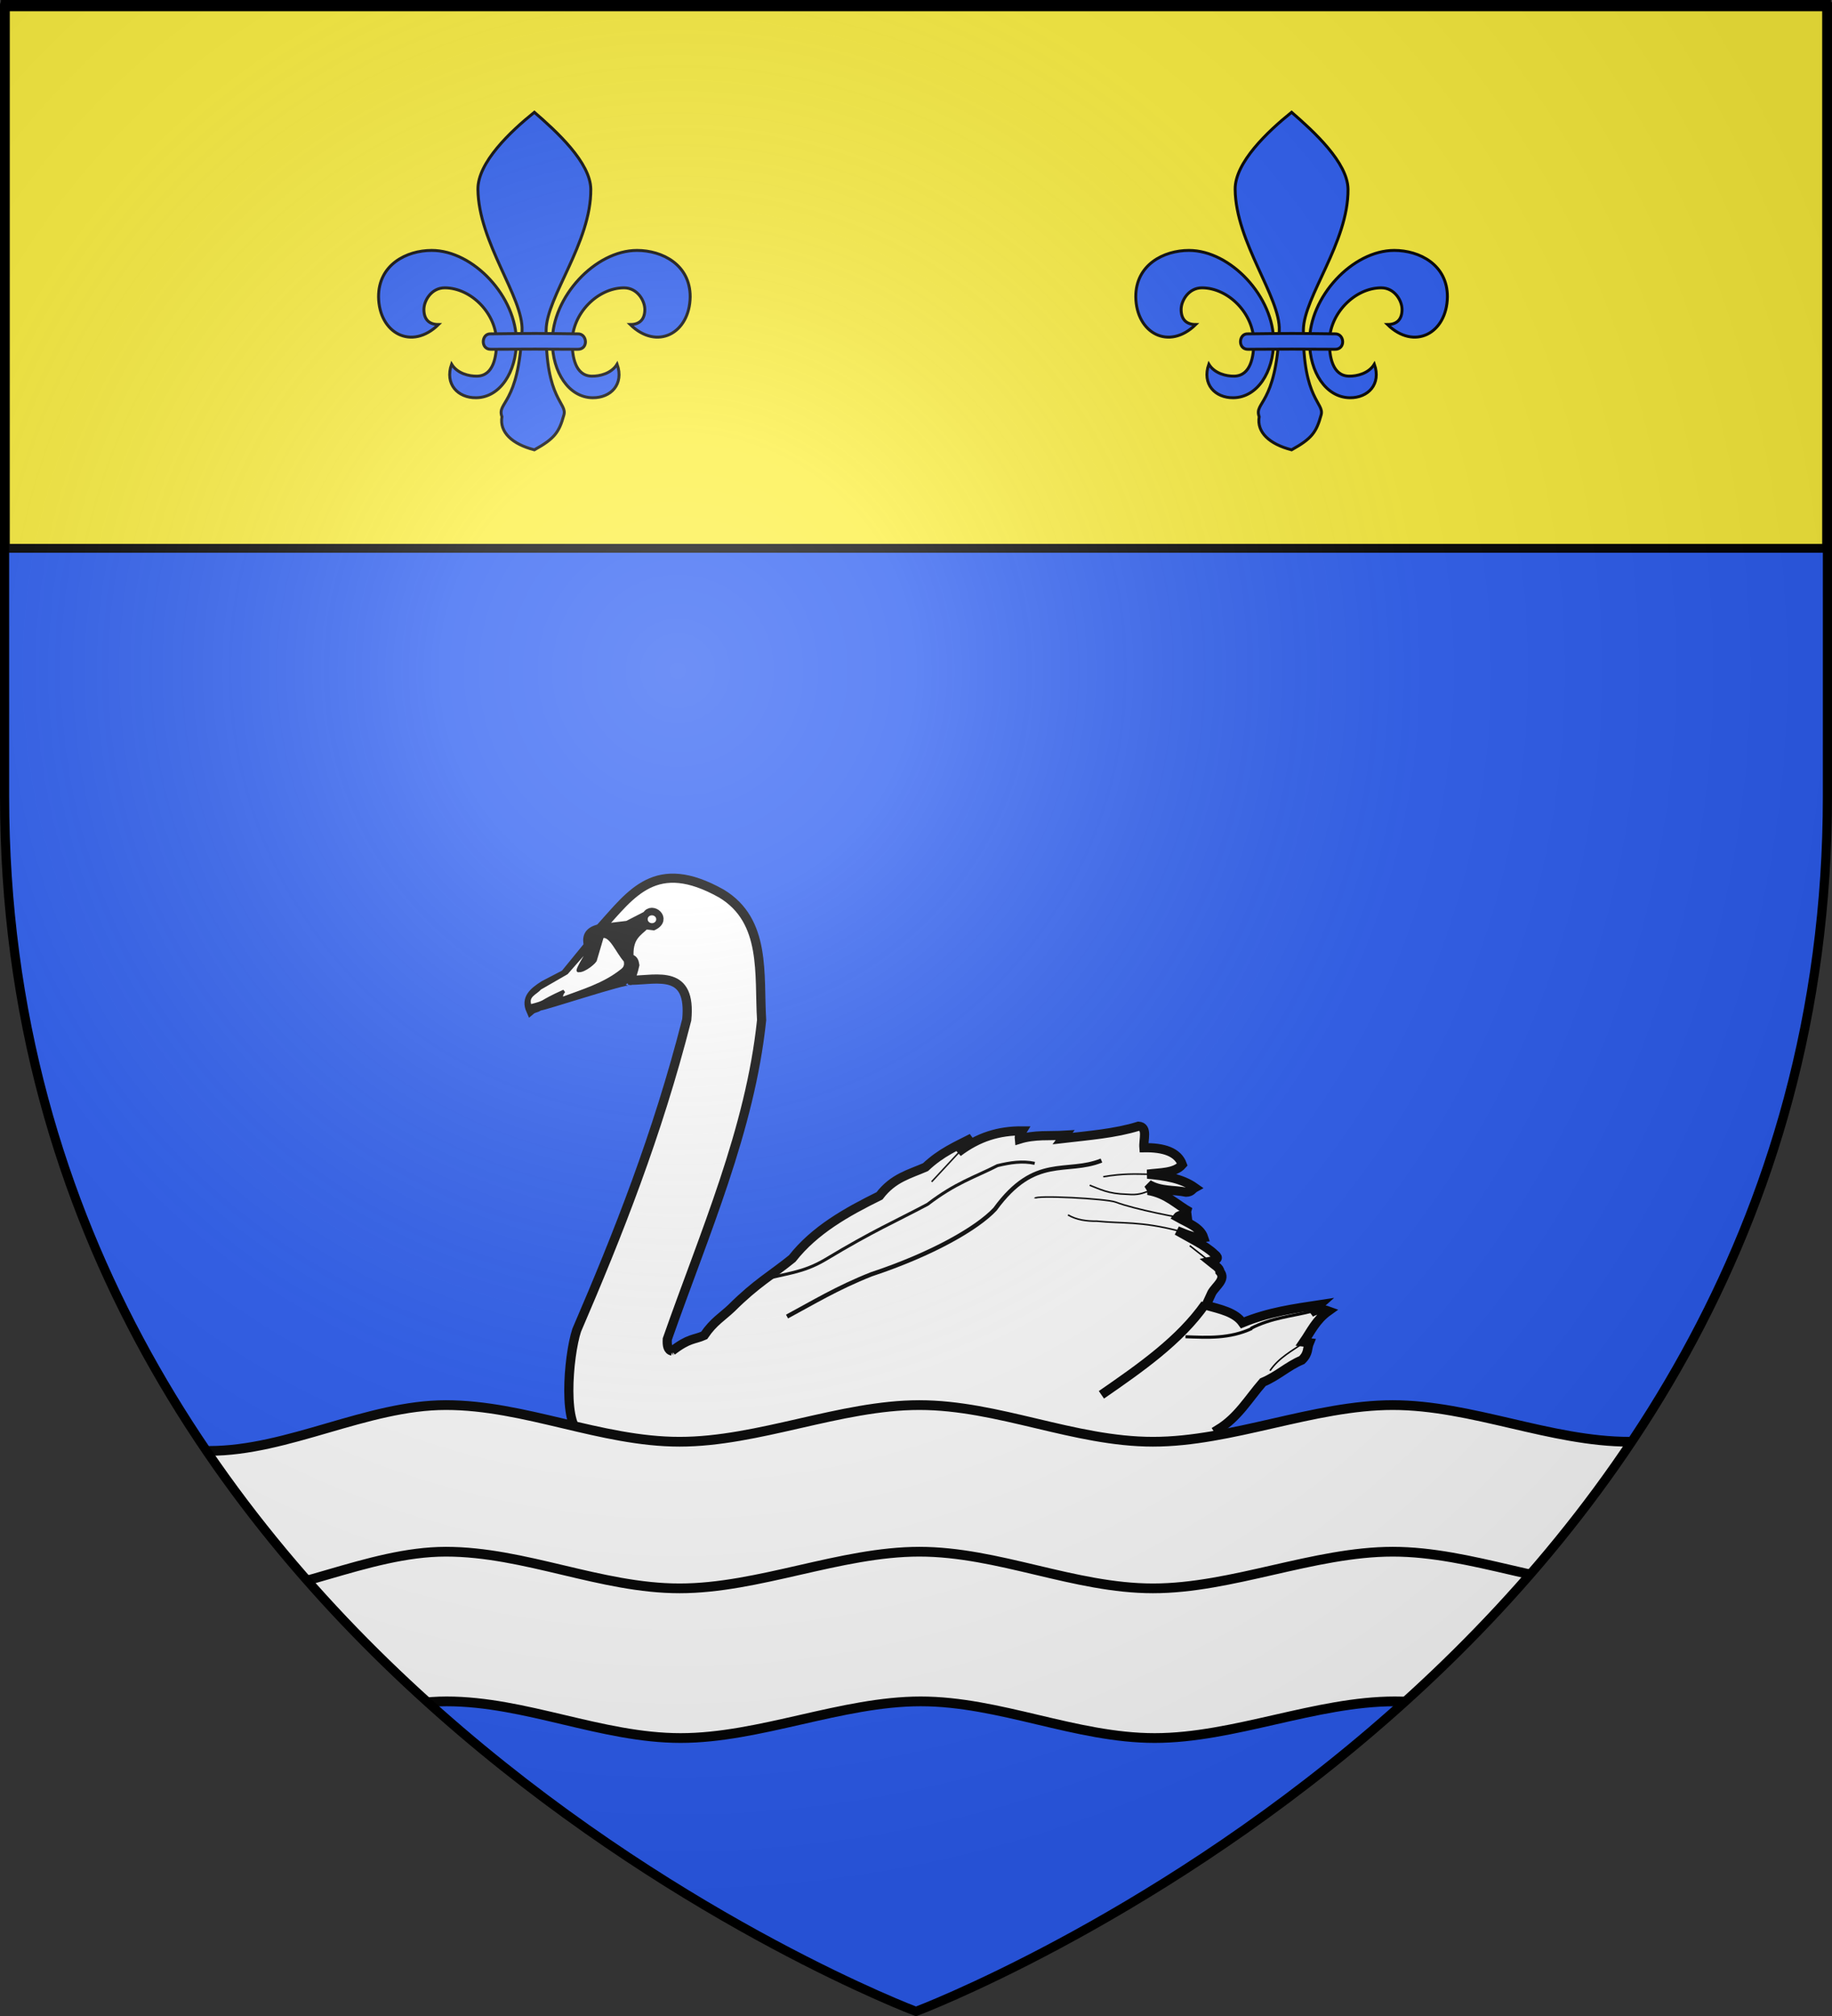 <?xml version="1.0" encoding="UTF-8" standalone="no"?>
<svg
   xmlns:dc="http://purl.org/dc/elements/1.1/"
   xmlns:cc="http://creativecommons.org/ns#"
   xmlns:rdf="http://www.w3.org/1999/02/22-rdf-syntax-ns#"
   xmlns:svg="http://www.w3.org/2000/svg"
   xmlns="http://www.w3.org/2000/svg"
   xmlns:xlink="http://www.w3.org/1999/xlink"
   xmlns:sodipodi="http://sodipodi.sourceforge.net/DTD/sodipodi-0.dtd"
   xmlns:inkscape="http://www.inkscape.org/namespaces/inkscape"
   height="660"
   width="600"
   version="1.0"
   id="svg2"
   sodipodi:version="0.32"
   inkscape:version="0.48.2 r9819"
   sodipodi:docname="Blason_ville_fr_Laran (65).svg"
   inkscape:export-filename="/Users/olivier/Desktop/Blason Rouge/Blason_Vide_3D.png"
   inkscape:export-xdpi="144"
   inkscape:export-ydpi="144">
  <rect width="100%" height="100%" fill="#333333" stroke="none"/>
  <sodipodi:namedview
     inkscape:window-height="934"
     inkscape:window-width="1280"
     inkscape:pageshadow="2"
     inkscape:pageopacity="0.0"
     guidetolerance="10.0"
     gridtolerance="10.0"
     objecttolerance="10.0"
     borderopacity="1.0"
     bordercolor="#666666"
     pagecolor="#ffffff"
     id="base"
     showgrid="true"
     height="660px"
     inkscape:zoom="1"
     inkscape:cx="277.59081"
     inkscape:cy="338.83043"
     inkscape:window-x="-4"
     inkscape:window-y="-4"
     inkscape:current-layer="layer4"
     inkscape:snap-global="false"
     inkscape:window-maximized="1">
    <inkscape:grid
       type="xygrid"
       id="grid3086" />
  </sodipodi:namedview>
  <desc
     id="desc4">Flag of Canton of Valais (Wallis)</desc>
  <defs
     id="defs6">
    <linearGradient
       id="linearGradient2893">
      <stop
         style="stop-color:white;stop-opacity:0.314;"
         offset="0"
         id="stop2895" />
      <stop
         id="stop2897"
         offset="0.19"
         style="stop-color:white;stop-opacity:0.251;" />
      <stop
         style="stop-color:#6b6b6b;stop-opacity:0.125;"
         offset="0.6"
         id="stop2901" />
      <stop
         style="stop-color:black;stop-opacity:0.125;"
         offset="1"
         id="stop2899" />
    </linearGradient>
    <radialGradient
       inkscape:collect="always"
       xlink:href="#linearGradient2893"
       id="radialGradient3163"
       gradientUnits="userSpaceOnUse"
       gradientTransform="matrix(1.353,0,0,1.349,-77.629,-85.747)"
       cx="221.445"
       cy="226.331"
       fx="221.445"
       fy="226.331"
       r="300" />
    <clipPath
       clipPathUnits="userSpaceOnUse"
       id="clipPath3968">
      <g
         style="display:inline"
         inkscape:label="Fond écu"
         id="g3970"
         transform="translate(-0.409,-1.169)">
        <path
           inkscape:connector-curvature="0"
           sodipodi:nodetypes="cccccc"
           d="m 300,658.5 c 0,0 298.5,-112.32 298.5,-397.772 0,-285.452 0,-258.552 0,-258.552 l -597,0 0,258.552 C 1.5,546.18 300,658.5 300,658.5 z"
           style="fill:#bababa;fill-opacity:1;fill-rule:evenodd;stroke:none"
           id="path3972" />
      </g>
    </clipPath>
    <g
       id="f">
      <rect
         id="rect1964"
         style="fill:#28166f"
         y="-30"
         x="-50"
         height="60"
         width="100" />
      <g
         id="g1966"
         style="fill:#ffffff"
         transform="translate(0,-20)">
        <path
           id="path1968"
           d="M -1.212,27.818 C -1.212,22.175 -2.091,20.471 -4.542,13.98 C -5.709,10.888 -5.024,7.103 -2.858,3.601 C -2.082,2.346 -1.114,1.214 0,0 C 1.114,1.214 2.082,2.346 2.858,3.601 C 5.024,7.103 5.709,10.888 4.542,13.98 C 2.091,20.471 1.212,22.175 1.212,27.818 L -1.212,27.818 z" />
        <path
           id="rwi"
           d="M 2.922,27.672 C 2.922,21.721 5.239,17.829 8.501,16.66 C 9.949,16.141 11.808,16.387 13.519,18.107 C 15.638,20.236 16.255,26.1 10.036,27.228 C 10.694,26.272 10.655,24.147 9.322,23.441 C 8.331,22.916 7.209,23.188 6.646,23.564 C 5.822,24.116 4.917,25.67 4.967,27.672 L 2.922,27.672 z" />
        <path
           id="path1971"
           d="M 1.777,30.183 C 1.79,32.191 2.795,33.518 4.516,34.257 C 4.295,34.955 3.257,36.378 1.831,36.281 C 1.55,37.787 1.282,38.632 0,40 C -1.282,38.632 -1.55,37.787 -1.831,36.281 C -3.257,36.378 -4.295,34.955 -4.516,34.257 C -2.795,33.518 -1.79,32.191 -1.777,30.183 L 1.777,30.183 z" />
        <use
           xlink:href="#rwi"
           height="400"
           width="800"
           y="0"
           x="0"
           id="use1973"
           transform="scale(-1,1)" />
        <rect
           id="rect1975"
           y="27.331"
           x="-7.923"
           height="3.218"
           width="15.846" />
      </g>
    </g>
  </defs>
  <g
     inkscape:groupmode="layer"
     id="layer3"
     inkscape:label="Fond écu"
     style="display:inline"
     sodipodi:insensitive="true">
    <path
       id="path2855"
       style="fill:#2b5df2;fill-opacity:1;fill-rule:evenodd;stroke:none"
       d="m 300,658.5 c 0,0 298.5,-112.32 298.5,-397.772 0,-285.452 0,-258.552 0,-258.552 l -597,0 0,258.552 C 1.5,546.18 300,658.5 300,658.5 z"
       sodipodi:nodetypes="cccccc"
       inkscape:connector-curvature="0" />
    <g
       style="fill:#fcef3c;display:inline"
       inkscape:label="chef"
       id="layer5"
       transform="translate(0.235,-1.618)">
      <rect
         y="2.114"
         x="1.532"
         height="179.009"
         width="596.466"
         id="rect2230"
         style="fill:#fcef3c;fill-opacity:1;fill-rule:nonzero;stroke:#000000;stroke-width:2.902;stroke-miterlimit:4;stroke-opacity:1;stroke-dasharray:none" />
    </g>
  </g>
  <g
     inkscape:groupmode="layer"
     id="layer4"
     inkscape:label="Meubles"
     sodipodi:insensitive="true">
    <g
       transform="translate(-118.204,-91.841)"
       id="layer1-9"
       inkscape:label="Calque 1">
      <g
         transform="matrix(-0.998,-0.056,-0.056,0.998,870.533,24.43)"
         id="g3200">
        <path
           style="fill:#ffffff;fill-opacity:1;fill-rule:evenodd;stroke:#000000;stroke-width:3;stroke-linecap:butt;stroke-linejoin:miter;stroke-miterlimit:4;stroke-opacity:1;stroke-dasharray:none"
           d="m 503.056,538.952 c 1.416,-0.16 1.772,-1.734 1.768,-3.788 -10.166,-35.163 -23.29,-70.014 -25.001,-106.066 1.75,-14.867 0.16,-32.564 15.479,-40.646 22.202,-10.859 29.376,1.625 39.069,13.624 l -11.112,16.415 c -8.888,-0.702 -19.602,-4.709 -18.94,11.869 7.512,38.254 18.552,71.412 30.305,103.541 2.346,8.75 2.902,33.335 -4.041,33.84 -1.126,0.082 -10.607,4.041 -10.607,4.041 -8.165,-0.505 -16.072,2.091 -24.496,-1.515 -4.701,1.594 -10.006,1.526 -15.657,0.505 -8.242,0.345 -16.316,1.778 -25.001,-0.758 -3.536,0.427 -7.071,0.033 -10.607,1.515 -5.114,-2.129 -11.978,-2.217 -18.435,-2.778 -4.826,-0.587 -9.783,-1.962 -14.395,-1.263 -5.708,-0.318 -11.646,0.284 -16.92,-1.768 -4.743,0.264 -9.839,-0.356 -14.16,0.964 -4.501,-1.118 -7.13,-2.121 -11.851,-1.469 -1.403,0.589 -3.201,0.882 -5.556,0.758 -4.673,-1.631 -5.65,-4.186 -15.405,-4.546 -3.98,-0.24 -7.324,0.315 -10.354,1.263 l 0.253,-2.02 -3.788,0 0,-1.263 -5.303,0 c -1.986,-1.416 -3.892,-2.991 -6.566,-3.03 l 1.263,-1.768 c -6.276,-4.307 -9.441,-10.687 -13.788,-16.28 -4.844,-2.385 -7.751,-5.702 -12.35,-7.964 -2.196,-2.359 -1.461,-3.881 -2.147,-5.808 l 1.894,-0.126 c -2.212,-3.614 -3.613,-7.43 -7.576,-10.607 1.936,-0.6 3.872,-0.42 5.808,0.884 l -2.778,-2.778 c 8.221,1.731 16.424,3.287 24.875,7.324 2.614,-3.315 7.574,-4.025 12.248,-5.051 l -1.641,-4.167 c -1.18,-2.357 -4.515,-4.714 -2.273,-7.071 0.066,-1.231 2.026,-2.146 3.409,-3.157 -3.275,-0.842 -2.433,-1.684 -1.263,-2.525 3.106,-2.683 8.225,-4.694 12.627,-6.945 -3.275,1.164 -6.498,2.239 -8.839,1.768 1.258,-3.274 5.475,-4.476 8.965,-6.187 -0.845,-1.206 -2.098,-0.367 -3.157,-0.505 l 0.253,-1.389 -1.136,0 c 4.601,-2.203 7.853,-5.588 14.142,-6.313 l -1.136,-0.379 1.136,-1.641 c -4.167,2.146 -8.334,1.282 -12.501,1.894 -1.743,-0.139 -1.884,-1.078 -2.778,-1.641 4.393,-2.77 9.978,-3.355 15.784,-3.536 -4.119,-0.796 -8.893,-0.774 -11.238,-3.788 1.724,-4.041 6.401,-5.275 12.879,-4.798 0.377,-2.627 -1.01,-6.883 2.147,-6.945 7.534,2.821 16.184,3.965 24.622,5.43 l -0.758,-1.136 c 4.967,0.591 9.933,0.283 14.9,2.147 0.242,-1.463 -0.468,-1.973 -0.884,-2.778 7.684,0.363 14.347,2.779 20.708,8.207 l -4.293,-4.925 c 4.882,2.858 9.765,5.229 14.647,10.354 5.05,2.572 10.368,4.07 14.521,10.228 10.546,5.953 20.613,12.385 27.4,22.097 6.312,5.764 11.193,8.664 18.94,17.299 2.82,3.014 5.64,4.764 8.46,9.47 3.254,1.676 4.863,1.05 10.228,5.682 z"
           id="path2396"
           sodipodi:nodetypes="ccccccccsccccccccccccccccccccccccccccccccccccccccccccccccccccccccccc"
           inkscape:connector-curvature="0" />
        <path
           style="fill:#000000;fill-rule:evenodd;stroke:#000000;stroke-width:3;stroke-linecap:butt;stroke-linejoin:miter;stroke-miterlimit:4;stroke-opacity:1;stroke-dasharray:none"
           d="m 524.018,418.791 c 0.945,-0.707 27.778,9.9 28.839,9.821 0.893,0.792 1.786,0.675 2.679,1.518 1.908,-3.714 -0.461,-6.012 -3.929,-8.482 L 545,417.719 537.857,407.898 c 0.623,-2.343 0.68,-4.545 -3.393,-5.714 l -9.107,-1.607 -6.071,-3.571 c -1.419,-3.028 -6.744,0.731 -2.321,3.214 l 2.679,-0.179 c 2.401,2.672 5.629,4.241 4.643,11.429 -1.401,-0.091 -1.735,0.884 -1.964,1.964 0.287,1.783 1.003,5.002 1.696,5.357 z"
           id="path2398"
           sodipodi:nodetypes="cccccccccccccc"
           inkscape:connector-curvature="0" />
        <path
           sodipodi:type="arc"
           style="fill:#ffffff;fill-opacity:1;stroke:#ffffff;stroke-width:3;stroke-linecap:round;stroke-linejoin:round;stroke-miterlimit:4;stroke-opacity:1;stroke-dasharray:none"
           id="path2400"
           sodipodi:cx="516.69641"
           sodipodi:cy="397.22824"
           sodipodi:rx="3.6856916"
           sodipodi:ry="4.6242847"
           d="m 520.382,397.228 a 3.686,4.624 0 1 1 -7.371,0 3.686,4.624 0 1 1 7.371,0 z"
           transform="matrix(0.269,0,0,0.207,378.557,315.908)" />
        <path
           style="fill:#ffffff;fill-rule:evenodd;stroke:#000000;stroke-width:1px;stroke-linecap:butt;stroke-linejoin:miter;stroke-opacity:1"
           d="m 533.482,404.773 c -2.649,-1.11 -5.298,4.86 -7.946,7.411 -0.289,1.101 -0.373,2.202 0.982,3.304 5.579,4.982 12.581,7.401 19.286,10.357 -0.026,-0.863 -0.078,-1.726 -0.804,-2.589 8.53,4.407 4.907,3.586 10.804,5.446 1.506,-3.26 -1.588,-4.143 -2.857,-5.893 l -8.482,-5.536 -8.75,-11.161 c 0.055,0.061 6.379,11.051 4.821,10.179 -1.751,0.124 -5.389,-3.233 -5.268,-3.929 l -1.786,-7.589 z"
           id="path3172"
           sodipodi:nodetypes="cccccccccccc"
           inkscape:connector-curvature="0" />
        <path
           style="fill:none;stroke:#000000;stroke-width:3;stroke-linecap:butt;stroke-linejoin:miter;stroke-miterlimit:4;stroke-opacity:1;stroke-dasharray:none"
           d="m 361.786,545.398 c -12.34,-9.596 -24.634,-19.22 -32.321,-31.607"
           id="path3174"
           sodipodi:nodetypes="cc"
           inkscape:connector-curvature="0" />
        <path
           style="fill:none;stroke:#000000;stroke-width:1;stroke-linecap:butt;stroke-linejoin:miter;stroke-miterlimit:4;stroke-opacity:1;stroke-dasharray:none"
           d="m 313.75,520.934 c 7.202,3.84 14.405,3.787 21.607,3.929"
           id="path3176"
           sodipodi:nodetypes="cc"
           inkscape:connector-curvature="0" />
        <path
           style="fill:none;stroke:#000000;stroke-width:1;stroke-linecap:butt;stroke-linejoin:miter;stroke-miterlimit:4;stroke-opacity:1;stroke-dasharray:none"
           d="m 294.286,514.148 c 6.607,2.079 13.214,2.905 19.821,6.786"
           id="path3178"
           sodipodi:nodetypes="cc"
           inkscape:connector-curvature="0" />
        <path
           style="fill:none;stroke:#000000;stroke-width:1.4;stroke-linecap:butt;stroke-linejoin:miter;stroke-miterlimit:4;stroke-opacity:1;stroke-dasharray:none"
           d="m 466.071,525.576 c -8.389,-5.119 -15.743,-10.238 -26.786,-15.357 C 419.394,502.362 405.373,493.076 400,486.648 387.889,467.879 377.337,474.04 366.071,468.791"
           id="path3180"
           sodipodi:nodetypes="cccc"
           inkscape:connector-curvature="0" />
        <path
           style="fill:none;stroke:#000000;stroke-width:1;stroke-linecap:butt;stroke-linejoin:miter;stroke-miterlimit:4;stroke-opacity:1;stroke-dasharray:none"
           d="m 473.929,513.791 c -6.356,-2.282 -12.084,-2.679 -19.286,-7.5 -15.483,-10.541 -22.092,-13.688 -32.5,-20 -8.867,-7.616 -14.994,-9.75 -22.143,-13.929 -4.048,-1.229 -8.095,-2.088 -12.143,-1.429"
           id="path3182"
           sodipodi:nodetypes="ccccc"
           inkscape:connector-curvature="0" />
        <path
           style="fill:none;stroke:#000000;stroke-width:0.5;stroke-linecap:butt;stroke-linejoin:miter;stroke-miterlimit:4;stroke-opacity:1;stroke-dasharray:none"
           d="m 339.79,490.339 c 12.429,-2.458 18.105,-1.279 26.643,-1.641 3.493,0.23 6.775,-0.067 9.596,-1.515"
           id="path3186"
           sodipodi:nodetypes="ccc"
           inkscape:connector-curvature="0" />
        <path
           style="fill:none;stroke:#000000;stroke-width:0.5;stroke-linecap:butt;stroke-linejoin:miter;stroke-miterlimit:4;stroke-opacity:1;stroke-dasharray:none"
           d="m 339.916,485.919 c -1.268,0.221 14.193,-1.7 20.708,-3.788 3.101,-0.994 26.704,-0.872 26.517,0.253"
           id="path3188"
           sodipodi:nodetypes="csc"
           inkscape:connector-curvature="0" />
        <path
           style="fill:none;stroke:#000000;stroke-width:0.5;stroke-linecap:butt;stroke-linejoin:miter;stroke-miterlimit:4;stroke-opacity:1;stroke-dasharray:none"
           d="m 349.892,477.838 c 2.157,0.878 3.38,1.634 7.197,1.515 6.288,0.204 8.952,-1.203 12.374,-2.273"
           id="path3190"
           sodipodi:nodetypes="ccc"
           inkscape:connector-curvature="0" />
        <path
           style="fill:none;stroke:#000000;stroke-width:0.5;stroke-linecap:butt;stroke-linejoin:miter;stroke-miterlimit:4;stroke-opacity:1;stroke-dasharray:none"
           d="m 350.523,472.408 c 4.234,0.177 8.148,0.17 14.647,1.641"
           id="path3192"
           sodipodi:nodetypes="cc"
           inkscape:connector-curvature="0" />
        <path
           style="fill:none;stroke:#000000;stroke-width:0.5;stroke-linecap:butt;stroke-linejoin:miter;stroke-miterlimit:4;stroke-opacity:1;stroke-dasharray:none"
           d="m 328.931,499.682 6.692,-4.672"
           id="path3194"
           sodipodi:nodetypes="cc"
           inkscape:connector-curvature="0" />
        <path
           style="fill:none;stroke:#000000;stroke-width:0.5;stroke-linecap:butt;stroke-linejoin:miter;stroke-miterlimit:4;stroke-opacity:1;stroke-dasharray:none"
           d="m 412.647,468.494 8.586,10.354"
           id="path3196"
           sodipodi:nodetypes="cc"
           inkscape:connector-curvature="0" />
        <path
           style="fill:none;stroke:#000000;stroke-width:0.5;stroke-linecap:butt;stroke-linejoin:miter;stroke-miterlimit:4;stroke-opacity:1;stroke-dasharray:none"
           d="m 296.48,524.557 c 3.713,2.987 7.826,5.307 10.607,9.849"
           id="path3198"
           sodipodi:nodetypes="cc"
           inkscape:connector-curvature="0" />
      </g>
    </g>
    <g
       id="g3825"
       clip-path="url(#clipPath3968)">
      <path
         sodipodi:nodetypes="ccccccccccccccccccc"
         transform="matrix(0.886,0,0,1,36.18,0)"
         inkscape:connector-curvature="0"
         id="path3053"
         d="m -51,460 c 29.167,0 58.333,15 87.5,15 29.167,0 58.333,-15 87.5,-15 29.167,0 57.205,12 86.371,12 29.167,0 59.462,-12 88.629,-12 29.167,0 57.205,12 86.371,12 29.167,0 59.462,-12 88.629,-12 29.167,0 58.333,12 87.5,12 29.167,0 58.333,-12 87.5,-12 0.333,16.333 0.667,32.667 1,49 -29.208,0 -58.417,12 -87.625,12 -29.208,0 -58.417,-12 -87.625,-12 -29.208,0 -59.545,12 -88.754,12 -29.208,0 -57.288,-12 -86.496,-12 -29.208,0 -59.545,12 -88.754,12 -29.208,0 -57.288,-12 -86.496,-12 -29.208,0 -58.417,15 -87.625,15 -29.208,0 -58.417,-15 -87.625,-15 0,-16.333 0,-32.667 0,-49 z"
         style="fill:#ffffff;stroke:#000000;stroke-width:3.187;stroke-linecap:butt;stroke-linejoin:miter;stroke-miterlimit:4;stroke-opacity:1;stroke-dasharray:none" />
      <use
         height="660"
         width="600"
         transform="translate(0,48)"
         id="use3823"
         xlink:href="#path3053"
         y="0"
         x="0" />
    </g>
    <g
       inkscape:label="Meubles"
       id="layer1-98"
       transform="translate(120.884,33.57)"
       style="fill:#2b5df2">
      <g
         style="fill:#2b5df2;fill-opacity:1;stroke:#000000;stroke-width:1;stroke-miterlimit:4;stroke-opacity:1;stroke-dasharray:none"
         transform="matrix(0.958,0,0,0.958,0.597,3.186)"
         id="g2410">
        <g
           style="fill:#2b5df2;fill-opacity:1;stroke:#000000;stroke-width:1;stroke-miterlimit:4;stroke-opacity:1;stroke-dasharray:none"
           id="g3266"
           transform="translate(2.871,0)" />
        <g
           style="fill:#2b5df2;fill-opacity:1;stroke:#000000;stroke-width:1;stroke-miterlimit:4;stroke-opacity:1;stroke-dasharray:none"
           id="g2406">
          <path
             sodipodi:nodetypes="cccsssscssc"
             id="path2396-6"
             d="m 90.953,47.211 c 8.686,-0.001 18.22,4.903 18.188,15.875 -0.19,12.537 -11.379,18.404 -20.489,9.447 3.374,0.004 4.969,-1.9 4.989,-5.103 0.02,-3.012 -2.542,-7.459 -7.156,-7.438 -9.04,0.042 -17.716,8.838 -17.688,18.594 0.014,4.859 1.022,11.485 6.688,11.594 2.691,0.052 6.706,-0.866 8.688,-4.094 2.4,6.857 -2.141,11.535 -8.375,11.469 -8.291,-0.089 -13.7,-8.915 -13.781,-19 -0.124,-15.449 14.701,-31.342 28.938,-31.344 z"
             style="fill:#2b5df2;fill-opacity:1;fill-rule:evenodd;stroke:#000000;stroke-width:1;stroke-linecap:butt;stroke-linejoin:miter;stroke-miterlimit:4;stroke-opacity:1;stroke-dasharray:none"
             inkscape:connector-curvature="0" />
          <path
             sodipodi:nodetypes="cccsssscssc"
             id="path3145"
             d="m 20.797,47.211 c -8.686,-0.001 -18.22,4.903 -18.188,15.875 0.19,12.537 11.379,18.404 20.489,9.447 -3.374,0.004 -4.969,-1.9 -4.989,-5.103 -0.02,-3.012 2.542,-7.459 7.156,-7.438 9.04,0.042 17.716,8.838 17.688,18.594 -0.014,4.859 -1.022,11.485 -6.688,11.594 -2.691,0.052 -6.706,-0.866 -8.688,-4.094 -2.4,6.857 2.141,11.535 8.375,11.469 8.291,-0.089 13.7,-8.915 13.781,-19 0.124,-15.449 -14.701,-31.342 -28.938,-31.344 z"
             style="fill:#2b5df2;fill-opacity:1;fill-rule:evenodd;stroke:#000000;stroke-width:1;stroke-linecap:butt;stroke-linejoin:miter;stroke-miterlimit:4;stroke-opacity:1;stroke-dasharray:none"
             inkscape:connector-curvature="0" />
        </g>
        <path
           style="fill:#2b5df2;fill-opacity:1;fill-rule:evenodd;stroke:#000000;stroke-width:1;stroke-linecap:butt;stroke-linejoin:miter;stroke-miterlimit:4;stroke-opacity:1;stroke-dasharray:none"
           d="m 55.875,0 c -8.203,6.592 -19.382,17.206 -19.293,26.329 0.178,18.187 15.582,36.935 15.084,48.285 -1.121,25.545 -8.726,24.329 -6.869,29.431 -0.911,5.276 3.505,9.376 11.078,11.31 6.909,-3.826 8.486,-6.034 10.084,-11.894 1.241,-4.204 -6.251,-5.16 -6.057,-29.028 0.092,-11.337 15.404,-29.916 15.266,-48.103 C 75.098,17.189 63.415,6.516 55.875,0 z"
           id="path3217"
           sodipodi:nodetypes="csscccssc"
           inkscape:connector-curvature="0" />
        <path
           style="fill:#2b5df2;fill-opacity:1;fill-rule:evenodd;stroke:#000000;stroke-width:1;stroke-linecap:butt;stroke-linejoin:miter;stroke-miterlimit:4;stroke-opacity:1;stroke-dasharray:none"
           d="m 40.94,75.726 c -3.187,-0.182 -3.553,5.269 0,5.274 15.185,-0.088 15.185,-0.08 29.701,0 3.816,0.097 3.371,-5.457 0,-5.274 -14.517,-0.182 -14.517,-0.182 -29.701,0 z"
           id="path3241"
           sodipodi:nodetypes="ccccc"
           inkscape:connector-curvature="0" />
      </g>
    </g>
    <use
       x="0"
       y="0"
       xlink:href="#layer1-98"
       id="use4098"
       transform="translate(248,0)"
       width="600"
       height="660" />
  </g>
  <g
     inkscape:groupmode="layer"
     id="layer2"
     inkscape:label="Reflet final"
     sodipodi:insensitive="true">
    <path
       sodipodi:nodetypes="cccccc"
       d="M 300,658.5 C 300,658.5 598.5,546.18 598.5,260.728 C 598.5,-24.723 598.5,2.176 598.5,2.176 L 1.5,2.176 L 1.5,260.728 C 1.5,546.18 300,658.5 300,658.5 z "
       style="opacity:1;fill:url(#radialGradient3163);fill-opacity:1;fill-rule:evenodd;stroke:none;stroke-width:1px;stroke-linecap:butt;stroke-linejoin:miter;stroke-opacity:1"
       id="path2875"
       inkscape:export-xdpi="144"
       inkscape:export-ydpi="144" />
  </g>
  <g
     inkscape:groupmode="layer"
     id="layer1"
     inkscape:label="Contour final"
     sodipodi:insensitive="true">
    <path
       sodipodi:nodetypes="cccccc"
       d="M 300,658.5 C 300,658.5 1.5,546.18 1.5,260.728 C 1.5,-24.723 1.5,2.176 1.5,2.176 L 598.5,2.176 L 598.5,260.728 C 598.5,546.18 300,658.5 300,658.5 z "
       style="opacity:1;fill:none;fill-opacity:1;fill-rule:evenodd;stroke:#000000;stroke-width:3;stroke-linecap:butt;stroke-linejoin:miter;stroke-miterlimit:4;stroke-dasharray:none;stroke-opacity:1"
       id="path1411"
       inkscape:export-xdpi="144"
       inkscape:export-ydpi="144" />
  </g>
</svg>
